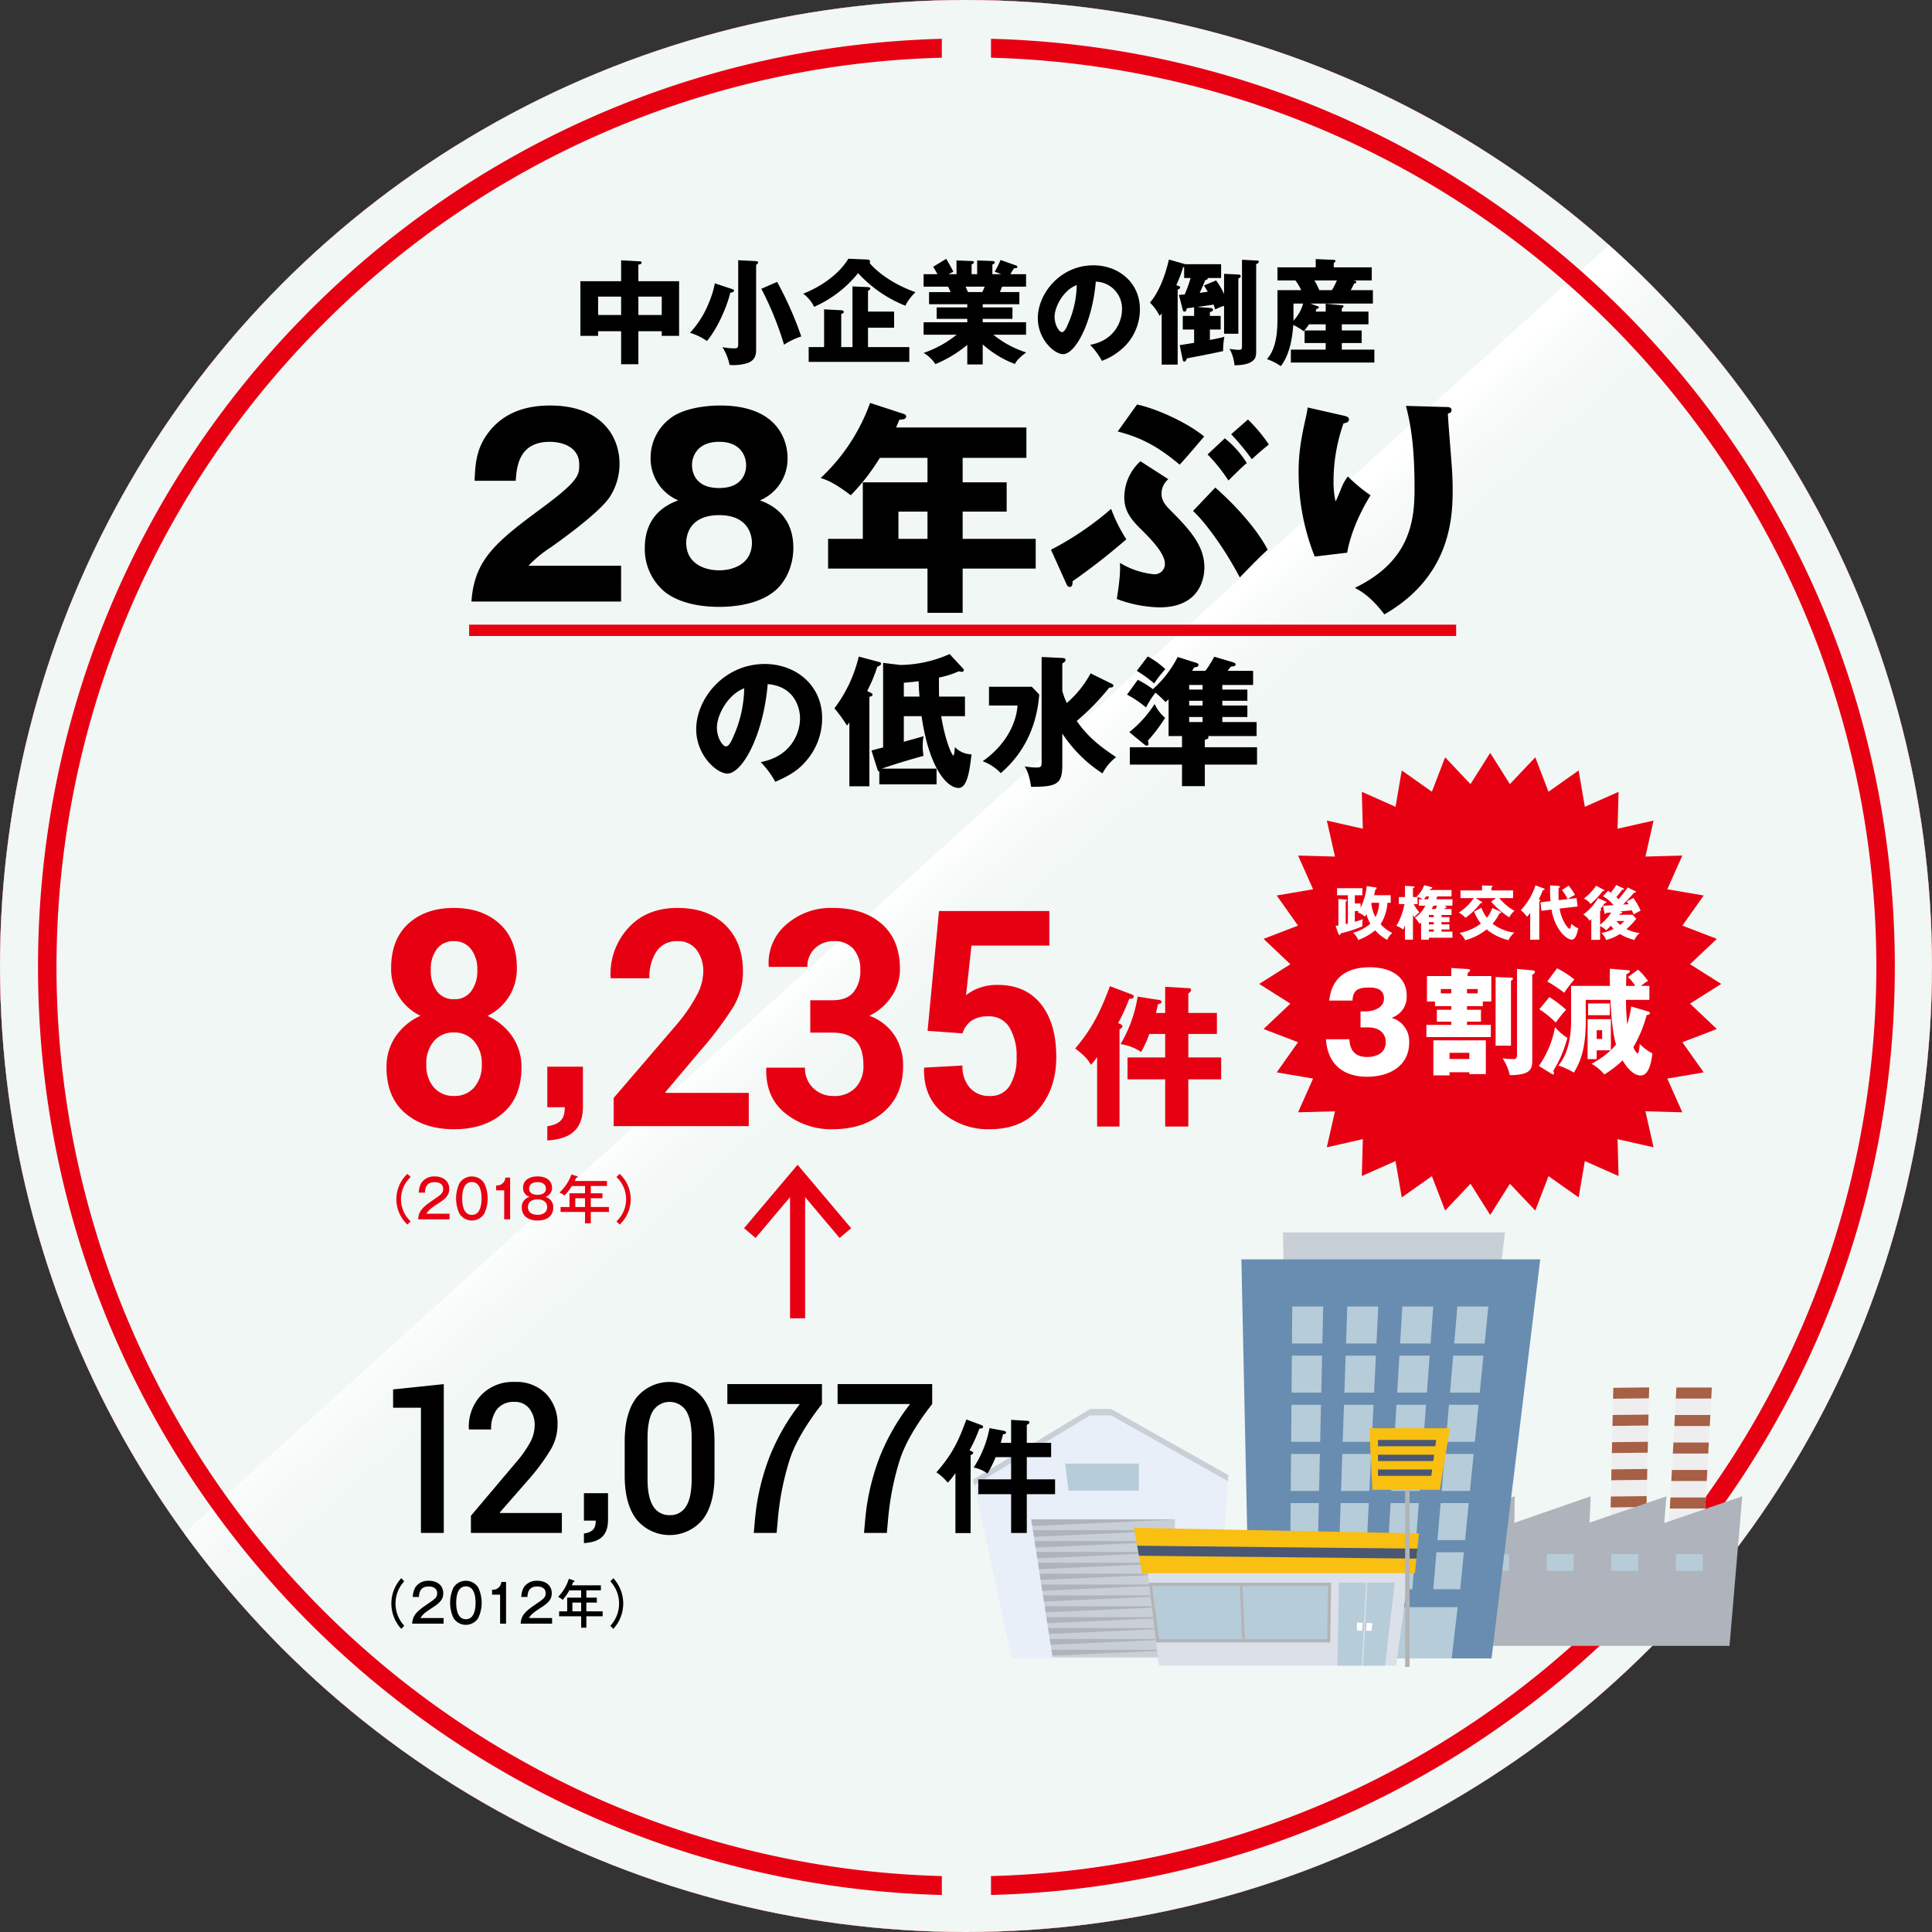 <svg height="510.88" viewBox="0 0 510.88 510.88" width="510.88" xmlns="http://www.w3.org/2000/svg" xmlns:xlink="http://www.w3.org/1999/xlink"><rect x="0" y="0" width="510.88" height="510.88" fill="#333333" stroke="none"/><linearGradient id="a" gradientUnits="userSpaceOnUse" x1="237.845" x2="270.124" y1="235.269" y2="272.272"><stop offset="0" stop-color="#fff"/><stop offset=".047" stop-color="#fff" stop-opacity=".815"/><stop offset=".098" stop-color="#fff" stop-opacity=".646"/><stop offset=".155" stop-color="#fff" stop-opacity=".491"/><stop offset=".216" stop-color="#fff" stop-opacity=".358"/><stop offset=".282" stop-color="#fff" stop-opacity=".246"/><stop offset=".356" stop-color="#fff" stop-opacity=".155"/><stop offset=".441" stop-color="#fff" stop-opacity=".085"/><stop offset=".543" stop-color="#fff" stop-opacity=".036"/><stop offset=".68" stop-color="#fff" stop-opacity=".008"/><stop offset="1" stop-color="#fff" stop-opacity="0"/></linearGradient><circle cx="255.44" cy="255.44" fill="#fff" r="255.44"/><circle cx="255.44" cy="255.44" fill="#e70012" r="255.44"/><circle cx="255.44" cy="255.44" fill="#f1f7f5" r="255.44"/><path d="m510.88 255.44a254.791 254.791 0 0 0 -85.44-190.636l-376.735 340.671a255.078 255.078 0 0 0 206.735 105.406c141.076 0 255.44-114.364 255.44-255.44z" fill="url(#a)"/><path d="m249.051 496.089a240.424 240.424 0 0 1 -163.562-410.477 239.661 239.661 0 0 1 163.562-70.352v-4.999c-132.581 3.446-239 112.001-239 245.414s106.419 241.967 239 245.414z" fill="#e70012"/><path d="m262.051 10.261v4.999a240.424 240.424 0 0 1 163.562 410.477 239.66 239.66 0 0 1 -163.562 70.352v4.999c132.581-3.446 239-112.001 239-245.414s-106.419-241.967-239-245.414z" fill="#e70012"/><path d="m168.805 96.316h-4.56v-8.729h-6.09v1.229h-4.68v-14.459h10.77v-5.52l4.95.27c.15 0 .48.03.48.36s-.42.449-.87.51v4.38h10.77v14.459h-4.589v-1.23h-6.18zm-4.56-17.879h-6.09v4.859h6.09zm4.56 4.859h6.18v-4.859h-6.18z"/><path d="m193.673 76.457c.18.061.42.15.42.42 0 .271-.271.39-.99.54-1.05 4.38-3.81 10.05-6.18 12.75a15.482 15.482 0 0 0 -4.47-2.16 25.277 25.277 0 0 0 4.859-7.62 24.861 24.861 0 0 0 1.71-5.46zm6.18-7.409c.27 0 .6.06.6.359 0 .21-.15.391-.51.63v22.169c0 1.23 0 2.94-2.22 3.78a12.424 12.424 0 0 1 -4.8.51 14.12 14.12 0 0 0 -1.891-4.71 15.702 15.702 0 0 0 3.061.33c.899 0 1.109-.12 1.109-1.08v-22.228zm5.64 5.489a93.416 93.416 0 0 1 6.39 14.43 18.589 18.589 0 0 0 -4.56 2.189 83.316 83.316 0 0 0 -6-14.789z"/><path d="m229.288 68.628c.78.029.78.39.78.539a1.326 1.326 0 0 1 -.09.42c2.52 2.94 6.93 5.851 12.119 7.68a12.753 12.753 0 0 0 -2.699 3.57 33.865 33.865 0 0 1 -12.48-8.609 31.23 31.23 0 0 1 -11.64 8.909 9.629 9.629 0 0 0 -2.88-3.479c3.989-1.561 9.119-4.65 11.939-9.24zm11.16 23.158v3.9h-26.609v-3.9h4.08v-9.989l4.529.24c.211 0 .66.09.66.45 0 .329-.359.449-.66.539v8.76h2.971v-16.049l4.109.18c.39.03.6.18.6.391 0 .21-.06.27-.6.6v5.489h6.899v4.26h-6.899v5.13z"/><path d="m259.861 96.376h-4.08v-5.189a32.764 32.764 0 0 1 -8.43 5.1 9.637 9.637 0 0 0 -3.12-2.97 28.368 28.368 0 0 0 8.729-4.8h-8.729v-3.3h11.55v-.9h-8.1v-3.029h8.1v-.84h-10.109v-3.21h5.699c-.149-.36-.6-1.32-.66-1.44h-6.479v-3.3h3.66c-.48-.899-.72-1.29-1.14-1.949l3.449-2.101c.721 1.14 1.59 2.79 1.891 3.39l-1.23.66h2.07v-3.63l3.989.15c.3 0 .601.06.601.33 0 .3-.21.39-.601.569v2.58h1.47v-3.63l4.021.15c.12 0 .63.03.63.39 0 .3-.42.48-.63.54v2.55h2.34l-1.71-.66a22.778 22.778 0 0 0 1.53-3.09l4.169 1.471a.381.381 0 0 1 .271.33c0 .42-.48.39-.87.39a15.668 15.668 0 0 0 -.96 1.56h4.14v3.3h-6.329c-.24.601-.48 1.2-.601 1.44h5.16v3.21h-9.689v.84h7.859v3.029h-7.859v.9h11.459v3.3h-8.64a26.576 26.576 0 0 0 8.67 4.68c-2.16 1.62-2.61 2.37-2.97 3.06a26.877 26.877 0 0 1 -8.52-5.189zm-4.53-20.579c.21.48.3.69.63 1.44h3.78c.21-.45.33-.66.66-1.44z"/><path d="m288.259 91.187c6.51-1.2 8.43-6.24 8.43-9.359a7.107 7.107 0 0 0 -6.93-7.35c-.93 10.979-5.459 19.169-8.64 19.169-2.34 0-6.689-3.96-6.689-9.51 0-6.449 5.88-13.979 14.699-13.979 6.57 0 12.3 4.47 12.3 11.64a13.972 13.972 0 0 1 -3.54 9.27 16.601 16.601 0 0 1 -6.51 4.35 19.449 19.449 0 0 0 -3.12-4.229zm-9.39-7.41c0 2.311 1.29 4.051 1.92 4.051.721 0 1.29-1.351 1.62-2.131a26.235 26.235 0 0 0 2.311-10.319c-3.48 1.29-5.851 5.7-5.851 8.399z"/><path d="m321.58 74.147a20.28 20.28 0 0 1 2.101 3.6v-5.34l3.779.18c.271 0 .63.12.63.48 0 .21-.21.359-.63.6v14.58h-3.779v-7.38a14.491 14.491 0 0 0 -2.34.96c-.33-.96-.36-1.08-.42-1.29-1.59.27-2.88.42-4.351.63l3.51.27c.66.061.66.33.66.45 0 .48-.54.57-.81.601v1.05h2.85v3.6h-2.85v2.76c2.58-.51 2.85-.57 3.84-.84a17.753 17.753 0 0 0 -.33 3.78c-3.06.659-3.39.72-6.27 1.289-.51.091-2.88.54-3.33.66-.21.57-.33.84-.66.84-.27 0-.39-.239-.42-.449l-.81-3.9c.6-.09 3.27-.54 3.81-.63v-3.51h-3v-3.6h3v-2.28c-.27.061-1.8.24-1.92.271-.12.449-.18.869-.63.869-.36 0-.39-.27-.48-.569l-.989-3.84c.239-.03 1.319-.12 1.529-.12a37.278 37.278 0 0 0 1.561-4.35h-1.71v-2.88h-.271a33.461 33.461 0 0 1 -1.8 4.77l.69.24c.149.06.33.18.33.359 0 .301-.391.48-.66.57v19.829h-4.23v-13.56a6.121 6.121 0 0 1 -.54.69 12.989 12.989 0 0 0 -2.55-3.51c2.13-2.521 3.87-6.48 5.01-11.399l4.29 1.23h9.51v3.66h-3.54c.09.359-.39.51-.66.569-.689 1.681-1.109 2.61-1.47 3.36.36-.061 1.83-.271 2.13-.3-.18-.36-.27-.48-.989-1.65zm10.86-5.25c.09 0 .42 0 .42.3 0 .39-.511.57-.69.66v23.069c0 1.739-.45 2.22-1.29 2.76-.3.21-1.62.93-4.439.899a11.051 11.051 0 0 0 -1.32-4.35 13.693 13.693 0 0 0 2.4.271c.899 0 .899-.24.899-1.351v-22.469z"/><path d="m350.555 82.396v-2.1l4.26.42c.18.03.45.061.45.3 0 .15-.181.301-.45.511v.869h7.05v3.36h-7.05v1.62h5.25v3.329h-5.25v1.74h8.609v3.42h-22.079v-3.42h9.21v-1.74h-5.58v-3.329h5.58v-1.62h-4.41a15.375 15.375 0 0 1 -1.41 1.83 15.351 15.351 0 0 0 -2.76-1.65c-.18 2.7-.75 7.65-3.3 10.89a13.852 13.852 0 0 0 -3.66-1.859c2.79-3.03 2.79-8.49 2.79-11.22v-7.02h6.271a13.787 13.787 0 0 0 -1.53-2.58h-4.74v-3.45h10.11v-2.189l4.739.21c.15 0 .48.029.48.3 0 .18-.091.24-.45.54v1.14h10.05v3.45h-5.01c.75.12.93.18.93.42 0 .359-.45.39-.57.39-.149.3-.33.69-.899 1.771h5.85v3.539h-16.56l1.92.69c.21.09.33.149.33.33 0 .21-.12.27-.6.39-.091.3-.181.54-.24.72zm-8.52 1.771c0 .12 0 .3-.03.66a10.95 10.95 0 0 0 2.58-4.561h-2.55zm5.52-10.02a23.678 23.678 0 0 1 1.32 2.58h3.329a21.116 21.116 0 0 0 1.32-2.58z"/><path d="m164.235 159.066h-39.57c.766-11.199 6.536-15.807 19.02-25.022 9.48-7.039 9.48-8.511 9.48-11.199 0-4.8-4.711-6.016-7.773-6.016-7.949 0-8.773 6.144-9.009 10.304h-10.893c.176-4.032.353-8.447 3.65-12.735 3.945-5.184 9.657-7.167 16.311-7.167 13.484 0 18.372 8.063 18.372 15.423a16.03 16.03 0 0 1 -2.591 8.768c-3.003 4.543-14.897 12.799-15.486 13.246a33.053 33.053 0 0 0 -6.006 4.928h24.496z"/><path d="m209.784 144.859c0 4.735-2.002 9.216-5.3 11.711-4.593 3.521-11.188 3.904-14.309 3.904-3.651 0-9.892-.513-14.309-3.904a14.693 14.693 0 0 1 -5.358-11.711c0-9.215 6.772-11.775 8.833-12.543a12.05 12.05 0 0 1 -7.301-11.264 13.027 13.027 0 0 1 5.123-10.367c3.415-2.751 9.539-3.455 13.249-3.455 16.546 0 17.842 10.814 17.842 13.822a11.926 11.926 0 0 1 -7.302 11.264c2.062.768 8.833 3.328 8.833 12.543zm-28.323-1.344c0 5.439 4.711 7.295 8.715 7.295 3.945 0 8.655-1.855 8.655-7.295 0-2.048-1.001-7.296-8.655-7.296-7.714 0-8.715 5.184-8.715 7.296zm1.531-20.543c0 .832.117 6.08 7.125 6.08 7.007 0 7.184-5.12 7.184-6.016 0-2.304-1.355-6.208-7.125-6.208s-7.184 3.84-7.184 6.144z"/><path d="m254.553 127.547h11.64v7.74h-11.64v7.199h19.319v7.86h-19.319v11.699h-9.3v-11.699h-26.278v-7.86h9.179v-14.939h17.1v-6.479h-12.6a55.258 55.258 0 0 1 -7.68 9.899c-4.56-3.479-6.6-4.14-7.979-4.56a50.261 50.261 0 0 0 13.079-19.859l8.82 2.88c.359.12.72.3.72.66 0 .78-.84.84-1.8.899-.3.78-.601 1.44-.84 2.04h34.438v8.04h-16.859zm-9.3 7.74h-7.68v7.199h7.68z"/><path d="m277.918 145.366a80.903 80.903 0 0 0 15.899-10.8 41.289 41.289 0 0 0 4.02 8.04 171.771 171.771 0 0 1 -14.219 11.1c0 .66 0 1.5-.78 1.5-.48 0-.66-.42-.9-.9zm31.019-18.659a5.036 5.036 0 0 0 -1.8 3.84c0 2.04 1.26 3.3 2.94 4.979 5.339 5.34 8.399 9.3 8.399 14.58 0 1.92-.601 10.499-11.88 10.499a33.673 33.673 0 0 1 -11.279-2.22c.96-6 .899-7.92.84-9.539a21.213 21.213 0 0 0 8.939 2.999 2.71 2.71 0 0 0 2.94-2.76c0-2.819-3.78-6.6-6.48-9.3-2.579-2.52-4.26-4.799-4.26-8.219a13.027 13.027 0 0 1 4.26-9.6zm-8.279-19.739c4.8.96 13.199 4.68 17.759 8.46-2.159 2.52-5.039 5.939-6.479 7.439-5.1-4.26-9.659-7.079-16.379-8.76zm20.699 21.959c6.479 5.7 11.52 11.88 13.859 16.439-2.22 1.98-5.82 5.7-7.38 7.32-3.96-7.561-9.119-14.58-12.359-17.58zm2.52-13.02a25.847 25.847 0 0 1 5.82 6.54c-1.08.84-3.66 3.42-4.86 4.62a43.845 43.845 0 0 0 -5.52-6.9zm6.12-4.979a42.468 42.468 0 0 1 5.52 6.6c-1.8 1.5-1.979 1.62-4.5 3.9a63.295 63.295 0 0 0 -5.46-6.601z"/><path d="m355.03 109.848c1.079.24 1.68.42 1.68 1.08 0 .78-1.021.96-1.44 1.021a45.848 45.848 0 0 0 -2.64 15.299 22.779 22.779 0 0 0 .54 5.34c.48-.96.66-1.439 1.38-3.18a13.731 13.731 0 0 1 1.86-3.42 43.311 43.311 0 0 0 5.999 4.979c-.96 1.561-4.919 8.04-6.18 15.18l-8.579 1.02a60.362 60.362 0 0 1 -4.26-22.259c0-4.8.54-8.46 1.979-14.819.3-1.32.3-1.62.42-2.34zm27.419-2.22c.6 0 1.38.06 1.38.84 0 .66-.54.78-.96.9.06 2.1.84 11.219.96 13.079.18 2.16.3 4.68.3 7.02 0 7.56-.601 22.979-18.06 32.999-3.66-4.86-6.479-6.3-7.8-7.02 14.399-6.96 15.779-17.34 15.779-26.159 0-7.38-.359-14.819-2.279-21.959z"/><path d="m201.156 201.515c8.029-1.48 10.397-7.697 10.397-11.545 0-2.998-1.591-8.511-8.548-9.066-1.146 13.543-6.734 23.646-10.656 23.646-2.887 0-8.252-4.885-8.252-11.73 0-7.955 7.253-17.243 18.132-17.243 8.104 0 15.171 5.514 15.171 14.357a17.236 17.236 0 0 1 -4.366 11.434c-2.258 2.627-4.885 3.996-8.029 5.365a23.988 23.988 0 0 0 -3.849-5.217zm-11.582-9.14c0 2.849 1.591 4.995 2.368 4.995.888 0 1.591-1.665 1.998-2.627a32.357 32.357 0 0 0 2.85-12.729c-4.293 1.591-7.216 7.03-7.216 10.361z"/><path d="m230.19 183.161c.406.185.518.259.518.518 0 .37-.296.444-.813.592v23.646h-5.292v-16.874c-.259.333-.37.519-.629.814a37.548 37.548 0 0 0 -3.33-4.551 36.707 36.707 0 0 0 6.438-13.691l5.254 1.406c.37.11.629.147.629.443 0 .37-.185.519-.999.852a37.947 37.947 0 0 1 -2.664 6.401zm24.977 1.036v5.18h-6.291c1.11 6.698 2.85 10.398 3.22 10.398.259 0 .37-1.888.407-2.221a6.288 6.288 0 0 0 4.403 1.925c-.481 3.922-1.036 8.88-3.441 8.88-2.96 0-7.771-5.069-9.769-18.982h-4.699v6.771c3.293-.925 3.922-1.072 5.217-1.479a14.001 14.001 0 0 0 -.222 2.59 13.364 13.364 0 0 0 .222 2.59c-4.514 1.296-6.919 1.999-11.063 3.404h14.505v4.145h-15.134v-3.404c-.333-.037-.37-.147-.556-.74l-1.517-4.773c.629-.222 2.812-.776 3.071-.813v-22.387l4.551.555a32.683 32.683 0 0 0 13.025-2.886l3.404 3.663c.259.259.37.37.37.592 0 .37-.333.444-.556.444a2.621 2.621 0 0 1 -.776-.148 23.516 23.516 0 0 1 -5.255 1.666c0 1.184 0 3.996.037 5.032zm-12.026 0c-.147-1.776-.185-2.961-.222-4.07-.518.073-2.294.296-3.922.407v3.663z"/><path d="m272.844 181.606 1.961 2.035c-.703 9.251-4.662 16.097-10.176 20.796a12.723 12.723 0 0 0 -4.773-3.146c5.624-3.959 8.807-9.398 9.214-14.727h-7.549v-4.959zm20.869-.925c.481.222.703.333.703.666 0 .407-.592.481-1.11.481a60.783 60.783 0 0 1 -8.584 8.807c3.219 4.699 6.993 7.252 10.397 9.583a13.363 13.363 0 0 0 -3.59 4.293 36.072 36.072 0 0 1 -10.619-10.546v8.215c0 5.143-1.332 5.883-8.252 5.883-.518-3.293-1.073-4.366-1.702-5.402a20.668 20.668 0 0 0 3.034.296c1.332 0 1.443-.185 1.443-1.628v-27.604l5.477.259c.48.037.851.111.851.555 0 .407-.48.703-.851.889v7.252a18.377 18.377 0 0 0 1.184 3.22 27.517 27.517 0 0 0 6.291-7.845z"/><path d="m329.843 182.347v2.96h-6.623v1.259h6.623v3.034h-6.623v1.332h9.065v3.7h-12.877a.451.451 0 0 1 .148.333c0 .333-.334.48-.963.666v1.961h13.803v4.589h-13.803v5.698h-6.031v-5.698h-13.802v-4.589h13.802v-2.96h-3.552v-9.731c-.186.185-.296.296-.814.739a26.529 26.529 0 0 0 -2.664-2.479 24.896 24.896 0 0 0 -2.479 3.922 28.711 28.711 0 0 0 -5.032-3.404l2.85-3.922a27.288 27.288 0 0 1 3.996 2.479 29.418 29.418 0 0 0 6.55-8.51l4.81 1.517c.223.074.703.222.703.592 0 .444-.518.593-1.146.63-.223.369-.444.739-.556.925h3.516a26.221 26.221 0 0 0 2.331-3.737l4.995 1.479c.37.111.666.297.666.556 0 .48-.555.518-1.258.592-.185.259-.592.777-.888 1.11h6.771v3.737h-8.141v1.221zm-31.23 11.249a29.786 29.786 0 0 0 6.698-7.438 11.053 11.053 0 0 0 2.774 3.663 42.022 42.022 0 0 1 -4.551 6.031 2.336 2.336 0 0 1 .147.777c0 .111 0 .555-.406.555-.297 0-.481-.185-.74-.37zm4.885-20.019a23.451 23.451 0 0 1 4.662 3.367 29.741 29.741 0 0 0 -2.96 3.774 35.869 35.869 0 0 0 -4.588-3.33zm14.505 8.77v-1.221h-3.552v1.221zm-3.552 2.96v1.259h3.552v-1.259zm0 4.293v1.332h3.552v-1.332z"/><path d="m198.27 326.066 12.636-14.968 12.636 14.968" fill="none" stroke="#e70012" stroke-miterlimit="10" stroke-width="4"/><path d="m210.906 348.591v-35.613" fill="none" stroke="#e70012" stroke-miterlimit="10" stroke-width="4"/><path d="m296.032 297.893h-5.919v-18.356a18.932 18.932 0 0 1 -1.64 2.039c-.6-1.039-1.359-2.239-4.159-4.319 5.199-6.078 7.159-11.237 9.198-16.477l5.72 2.159c.399.16.56.32.56.561 0 .52-.4.56-1.2.64a50.564 50.564 0 0 1 -2.919 6.398c.76.36 1.119.48 1.119.8 0 .4-.399.681-.76.84zm10.438-33.475c.24.04.68.12.68.521 0 .439-.64.52-.96.6-.159.84-.279 1.32-.52 2.319h2.439v-6.918l6.159.359c.32 0 .68.04.68.48a.662.662 0 0 1 -.2.479 1.872 1.872 0 0 1 -.52.439v5.159h7.559v5.56h-7.559v6.199h8.679v5.799h-8.679v12.478h-6.119v-12.478h-9.958v-5.799h9.958v-6.199h-4.199a27.875 27.875 0 0 1 -2.159 4.759 13.11 13.11 0 0 0 -5.439-2.079 35.664 35.664 0 0 0 4.52-12.558z" fill="#e70012"/><path d="m136.669 255.984a13.847 13.847 0 0 1 -2.066 7.539 14.091 14.091 0 0 1 -5.696 5.117 15.624 15.624 0 0 1 6.577 5.469 14.149 14.149 0 0 1 2.408 8.125q0 7.891-4.923 12.129-4.924 4.239-12.866 4.238-8.014 0-12.955-4.238-4.942-4.238-4.941-12.129a14.196 14.196 0 0 1 2.39-8.145 15.781 15.781 0 0 1 6.595-5.488 13.59 13.59 0 0 1 -7.763-12.617q0-7.578 4.564-11.738 4.564-4.16 12.039-4.16 7.439 0 12.039 4.16 4.6 4.16 4.6 11.738zm-9.272 25.449a8.858 8.858 0 0 0 -2.048-6.119 6.793 6.793 0 0 0 -5.319-2.299 6.67 6.67 0 0 0 -5.301 2.299 9.011 9.011 0 0 0 -1.995 6.119 8.853 8.853 0 0 0 2.013 6.139 6.843 6.843 0 0 0 5.354 2.24 6.736 6.736 0 0 0 5.283-2.26 8.871 8.871 0 0 0 2.012-6.119zm-1.186-24.941a8.59 8.59 0 0 0 -1.671-5.527 5.475 5.475 0 0 0 -4.51-2.09 5.4 5.4 0 0 0 -4.492 2.051 8.755 8.755 0 0 0 -1.617 5.566 8.919 8.919 0 0 0 1.635 5.645 5.446 5.446 0 0 0 4.546 2.09 5.374 5.374 0 0 0 4.475-2.09 8.922 8.922 0 0 0 1.635-5.645z" fill="#e70012"/><path d="m154.144 292.621c0 7.761-5.593 8.641-9.42 8.96v-3.76c4.269-.64 4.562-2.8 4.636-5.04h-4.636v-10.721h9.42z" fill="#e70012"/><path d="m198.002 297.781h-35.722v-7.461l16.927-19.727a44.631 44.631 0 0 0 5.211-7.715 13.352 13.352 0 0 0 1.545-5.84 9.294 9.294 0 0 0 -1.779-5.879 6.024 6.024 0 0 0 -5.049-2.285 6.324 6.324 0 0 0 -5.517 2.676 12.138 12.138 0 0 0 -1.887 7.129h-10.206l-.072-.234a18.028 18.028 0 0 1 4.654-13.027q4.833-5.332 13.027-5.332 8.086 0 12.703 4.57t4.619 12.188a18.195 18.195 0 0 1 -2.605 9.512 93.059 93.059 0 0 1 -8.607 11.426l-9.308 11.017.072.194h21.994z" fill="#e70012"/><path d="m214.26 264.5h5.894q3.738 0 5.535-2.129a8.904 8.904 0 0 0 1.797-5.918 8.112 8.112 0 0 0 -1.797-5.508 6.528 6.528 0 0 0 -5.211-2.07 7.003 7.003 0 0 0 -4.96 1.875 6.413 6.413 0 0 0 -2.013 4.922h-10.17l-.072-.234a13.414 13.414 0 0 1 4.708-11.016 17.82 17.82 0 0 1 12.219-4.336q8.121 0 12.956 4.219 4.833 4.219 4.833 12.031a12.789 12.789 0 0 1 -2.156 7.051 14.649 14.649 0 0 1 -5.93 5.215 13.459 13.459 0 0 1 6.631 5.156 14.408 14.408 0 0 1 2.282 8.086q0 7.813-5.229 12.285-5.228 4.474-13.387 4.473a19.38 19.38 0 0 1 -12.524-4.199q-5.228-4.198-5.049-11.855l.072-.234h10.17a7.22 7.22 0 0 0 2.156 5.382 7.469 7.469 0 0 0 5.463 2.118 7.585 7.585 0 0 0 5.731-2.182 8.182 8.182 0 0 0 2.103-5.925q0-4.481-2.066-6.566-2.067-2.084-6.092-2.085h-5.894z" fill="#e70012"/><path d="m245.279 272.586 3.019-31.68h29.182v9.141h-20.593l-1.438 13.125a12.181 12.181 0 0 1 3.486-1.934 13.53 13.53 0 0 1 4.528-.801q7.547-.117 11.697 4.961 4.151 5.079 4.15 14.141 0 8.203-4.546 13.633-4.547 5.43-13.099 5.43a18.644 18.644 0 0 1 -12.363-4.296q-5.139-4.296-4.959-11.798l.072-.195 10.098-.547a8.365 8.365 0 0 0 1.977 5.918 6.731 6.731 0 0 0 5.176 2.129 5.902 5.902 0 0 0 5.408-2.826 13.923 13.923 0 0 0 1.743-7.39 14.615 14.615 0 0 0 -1.869-7.876 6.128 6.128 0 0 0 -5.534-2.963 7.55 7.55 0 0 0 -4.618 1.211 6.579 6.579 0 0 0 -2.282 3.281z" fill="#e70012"/><path d="m455.145 260.182-8.253 5.21 7.09 6.707-9.11 3.501 5.635 7.968-9.62 1.643 3.965 8.917-9.756-.267 2.155 9.519-9.519-2.155.267 9.756-8.917-3.966-1.643 9.62-7.967-5.635-3.501 9.11-6.707-7.09-5.21 8.252-5.21-8.252-6.707 7.09-3.501-9.11-7.968 5.635-1.643-9.62-8.917 3.964.266-9.755-9.518 2.154 2.155-9.518-9.756.267 3.965-8.918-9.619-1.642 5.635-7.968-9.11-3.5 7.09-6.707-8.252-5.21 8.252-5.21-7.09-6.708 9.11-3.501-5.635-7.967 9.62-1.643-3.965-8.918 9.756.267-2.155-9.519 9.519 2.156-.267-9.756 8.917 3.965 1.643-9.62 7.968 5.635 3.5-9.109 6.707 7.089 5.21-8.252 5.21 8.252 6.708-7.089 3.5 9.11 7.968-5.636 1.643 9.621 8.917-3.965-.266 9.756 9.518-2.155-2.155 9.518 9.756-.266-3.965 8.917 9.62 1.643-5.636 7.967 9.11 3.5-7.09 6.708z" fill="#e70012"/><path d="m366.874 238.727a11.907 11.907 0 0 1 -1.798 5.658 10.374 10.374 0 0 0 3.085 2.325 4.924 4.924 0 0 0 -1.349 1.814 11.083 11.083 0 0 1 -3.163-2.527 14.823 14.823 0 0 1 -4.496 2.559 4.851 4.851 0 0 0 -1.364-1.907 11.377 11.377 0 0 0 4.573-2.403 9.711 9.711 0 0 1 -1.038-2.511c-.124.201-.326.542-.388.636a6.431 6.431 0 0 0 -1.907-1.117c.124-.17.187-.263.248-.356h-1.023v2.853c.651-.186 1.147-.341 2.124-.682a6.814 6.814 0 0 0 -.124 1.876 33.667 33.667 0 0 1 -5.751 1.86c-.031.248-.047.418-.295.418-.171 0-.248-.154-.294-.264l-.744-2.123c.263-.031.418-.062.744-.109v-7.007l2.015.155c.093 0 .248.016.248.186a.214.214 0 0 1 -.077.155 2.018 2.018 0 0 1 -.264.217v5.923c.124-.031.465-.109.589-.14v-7.488h-2.868v-1.86h6.697v1.86h-2v2.171h1.52v1.115a16.608 16.608 0 0 0 1.628-5.705l2.419.357a.216.216 0 0 1 .201.201c0 .171-.124.232-.341.341-.062.388-.155.807-.326 1.52h4.388v2zm-4.14 0c-.03.093-.077.201-.108.279a9.363 9.363 0 0 0 1.101 3.503 8.641 8.641 0 0 0 .962-3.782z" fill="#fff"/><path d="m373.631 248.478h-2.107v-3.86c-.155.45-.295.791-.466 1.194a7.194 7.194 0 0 0 -1.798-1.008 17.479 17.479 0 0 0 2.124-5.736h-1.488v-1.86h1.628v-2.961l2.294.14c.124 0 .201.047.201.17 0 .155-.093.187-.388.279v2.372h1.21v1.86h-1.008a9.709 9.709 0 0 0 1.52 2.186 6.633 6.633 0 0 0 -1.349 1.303 5.928 5.928 0 0 1 -.373-.651zm1.551-8.991v-1.69h1.023a5.762 5.762 0 0 0 -1.597-.697 8.648 8.648 0 0 0 1.999-3.023l1.954.512a.216.216 0 0 1 .186.202c0 .201-.31.217-.496.232a2.1 2.1 0 0 1 -.155.325h5.736v1.689h-3.767c-.14.388-.202.574-.279.76h4.278v1.69h-2.186l.512.201c.077.031.14.062.14.155 0 .186-.279.217-.419.232l-.17.295h1.891v1.581h-2.65v.558h2.093v1.318h-2.093v.62h2.093v1.333h-2.093v.573h2.883v1.612h-6.231v.512h-2.047v-4.542c-.124.124-.201.186-.403.356a8.978 8.978 0 0 0 -1.225-1.612 8.519 8.519 0 0 0 2.744-3.193zm2.449-1.69a7.033 7.033 0 0 0 .248-.76h-.79a4.954 4.954 0 0 1 -.574.76zm1.504 4.713v-.558h-1.302v.558zm0 1.938v-.62h-1.302v.62zm0 1.906v-.573h-1.302v.573zm-.077-6.867c-.124.232-.248.48-.496.884h1.085c.047-.109.217-.496.356-.884z" fill="#fff"/><path d="m400.1 235.455v2.031h-3.658a14.997 14.997 0 0 0 4.031 3.38 5.767 5.767 0 0 0 -1.396 1.705 22.985 22.985 0 0 1 -4.775-4.155l1.287-.93h-5.349l1.426.884c.171.108.248.154.248.279 0 .201-.263.186-.387.154a18.465 18.465 0 0 1 -4.016 3.892 6.394 6.394 0 0 0 -1.736-1.38 13.861 13.861 0 0 0 3.938-3.829h-3.504v-2.031h5.69v-1.333l2.48.108c.186.016.294.016.294.155s-.108.201-.294.279v.79zm-8.371 4.573a9.795 9.795 0 0 0 1.457 2.651 8.747 8.747 0 0 0 1.427-2.573l2.093.93a.32.32 0 0 1 .232.279c0 .201-.325.186-.449.186a11.188 11.188 0 0 1 -1.799 2.744 11.704 11.704 0 0 0 5.752 2.372 5.834 5.834 0 0 0 -1.551 2 14.716 14.716 0 0 1 -5.782-2.853 15.305 15.305 0 0 1 -5.659 2.853 5.934 5.934 0 0 0 -1.503-1.922 13.537 13.537 0 0 0 5.643-2.48 14.582 14.582 0 0 1 -1.813-3.147z" fill="#fff"/><path d="m407.031 248.478h-2.402v-7.085a6.476 6.476 0 0 1 -.854 1.023 7.498 7.498 0 0 0 -1.643-1.736 16.909 16.909 0 0 0 3.891-6.558l2.217.807c.094.03.202.077.202.201 0 .248-.372.264-.465.264a21.395 21.395 0 0 1 -1.07 2.372c.202.093.372.17.372.341a.3.3 0 0 1 -.248.279zm7.52-10.728a11.781 11.781 0 0 0 -1.535-2.388l1.783-1.163a14.944 14.944 0 0 1 1.689 2.45 9.407 9.407 0 0 0 -1.876 1.085l2.279-.264.264 2.232-4.76.558c.636 3.488 2.325 5.349 2.667 5.349.154 0 .263-.449.511-1.317a4.97 4.97 0 0 0 1.768 1.178c-.31 1.318-.697 2.992-1.674 2.992-1.644 0-4.604-3.038-5.396-7.938l-2.682.311-.232-2.232 2.635-.326a37.439 37.439 0 0 1 -.077-4.154l2.171.14c.17.016.402.031.402.201 0 .187-.154.264-.325.341-.031.481-.047.822-.047 1.551 0 .155 0 .899.047 1.674z" fill="#fff"/><path d="m423.886 239.517c.186-.015 2.434-.139 2.573-.154a1.369 1.369 0 0 0 .14-.124 11.405 11.405 0 0 0 -2.713-2.264l1.349-1.411c.295.187.419.264.713.48a14.505 14.505 0 0 0 1.411-2.03l1.907.884c.046.031.154.077.154.186 0 .124-.17.202-.449.187-.326.418-.853 1.132-1.551 1.953.232.232.388.388.543.558a34.114 34.114 0 0 0 2.465-3.115l2.047 1.022a.183.183 0 0 1 .124.171c0 .171-.155.171-.481.171-1.24 1.441-1.782 1.999-2.914 3.162.729-.046.807-.046 1.426-.077a6.893 6.893 0 0 0 -.449-.76l1.736-.899a15.888 15.888 0 0 1 1.907 3.349c-.232.124-.868.435-1.055.543-.124.062-.666.388-.774.449-.109-.279-.155-.372-.496-1.085-.496.046-2.791.264-3.116.31l.372.094a.215.215 0 0 1 .186.201c0 .201-.217.217-.527.248-.046.077-.17.248-.217.325h3.504l.977 1.039a15.84 15.84 0 0 1 -2.604 2.744 9.602 9.602 0 0 0 3.534 1.038 5.208 5.208 0 0 0 -1.41 1.83 13.719 13.719 0 0 1 -3.86-1.566 12.603 12.603 0 0 1 -3.628 1.598 4.347 4.347 0 0 0 -1.286-1.861 13.172 13.172 0 0 0 3.271-1.069 9.604 9.604 0 0 1 -.744-.868 12.589 12.589 0 0 1 -1.24 1.225 4.642 4.642 0 0 0 -1.597-1.116v3.628h-2.325v-5.488c-.078.094-.356.356-.449.45a5.688 5.688 0 0 0 -1.675-1.659 13.865 13.865 0 0 0 3.892-4.325l2.062.899a.223.223 0 0 1 .155.201c0 .186-.187.217-.435.248-.186.232-.977 1.333-1.147 1.551.155.062.233.139.233.201 0 .077-.078.186-.311.295v3.627a11.638 11.638 0 0 0 2.945-3.24c-.154.016-1.286.14-1.349.14-.093.171-.17.279-.264.279-.124 0-.154-.187-.17-.279zm.124-4.278c.14.077.217.124.217.217 0 .171-.248.171-.403.171a22.88 22.88 0 0 1 -3.239 3.41 4.004 4.004 0 0 0 -1.768-1.426 15.343 15.343 0 0 0 3.256-3.396zm3.441 8.31a6.077 6.077 0 0 0 .977 1.023 7.759 7.759 0 0 0 1.07-1.023z" fill="#fff"/><path d="m359.766 271.68v-4.244h1.649c.626 0 4.55-.383 4.55-3.409 0-2.888-2.935-2.888-3.924-2.888-2.539 0-4.319.417-4.386 3.444h-6.166c.726-6.541 5.078-8.802 10.782-8.802 6.167 0 9.695 2.991 9.695 7.444a5.802 5.802 0 0 1 -4.023 5.915 6.419 6.419 0 0 1 4.683 6.54c0 6.193-5.21 9.046-11.146 9.046-5.672 0-10.387-2.783-10.849-9.915h6.199c.066 1.321.297 4.696 4.716 4.696.626 0 4.88-.104 4.88-3.896 0-2.227-1.483-3.932-4.716-3.932z" fill="#fff"/><path d="m392.102 266.058h-4.184v.953h3.691v3.138h-3.691v.861h6.307v3.229h-17.043v-3.229h6.584v-.861h-3.814v-3.138h3.814v-.953h-4.307v-1.23h-2.123v-6.737h6.43v-2.122l4.307.276c.369.03.676.03.676.399 0 .154-.43.492-.676.678v.769h6.275v6.737h-2.246zm-8.798 17.473v.83h-4.276v-9.26h13.874v8.922h-4.368v-.492zm.462-20.857v-1.138h-2.77v1.138zm4.768 17.35v-1.63h-5.229v1.63zm2.215-17.35v-1.138h-2.83v1.138zm8.798-4.152c.276 0 .522.062.522.277 0 .184-.246.369-.522.522v17.196h-4.061v-18.15zm5.63-1.938c.492.03.707.184.707.461 0 .338-.369.492-.707.677v22.887c0 2.584-1.17 3.661-5.938 3.691a13.425 13.425 0 0 0 -1.907-4.46 20.987 20.987 0 0 0 2.769.215c.707 0 1.046-.123 1.046-1.23v-22.609z" fill="#fff"/><path d="m406.922 281.868a25.83 25.83 0 0 0 4.276-10.273 14.387 14.387 0 0 0 3.261 2.86 31.697 31.697 0 0 1 -3.723 8.706 1.607 1.607 0 0 1 .186.645c0 .216-.093.308-.246.308a.648.648 0 0 1 -.339-.123zm2.77-18.211a29.728 29.728 0 0 1 4.43 3.354 33.719 33.719 0 0 0 -2.738 3.384 24.079 24.079 0 0 0 -4.338-3.507zm2.029-7.598a22.382 22.382 0 0 1 4.584 2.953 32.251 32.251 0 0 0 -2.676 3.507 35.575 35.575 0 0 0 -4.492-2.983zm23.902 11.352c.338.092.677.215.677.492 0 .369-.399.43-.861.492a34.445 34.445 0 0 1 -3.538 8.521c.216.462.77 1.63 1.17 1.63.338 0 .492-2.092.522-2.491a13.013 13.013 0 0 0 3.353 2.491c-.369 3.016-1.107 5.846-3.137 5.846-2.031 0-3.846-2.431-4.738-4a27.901 27.901 0 0 1 -4.829 3.723 12.659 12.659 0 0 0 -3.384-2.83 22.521 22.521 0 0 0 5.045-3.537h-3.691v2.307h-2.399v-10.551h6.152v8.182a14.408 14.408 0 0 0 1.354-1.477c-1.077-3.66-1.354-9.382-1.477-11.812h-6.521v5.568c0 7.168-1.354 10.767-3.138 13.658a21.326 21.326 0 0 0 -4.122-1.877c1.2-1.261 3.384-4.891 3.384-11.627v-9.414h10.274c-.062-2.338-.03-3.199 0-4.553l4.646.4c.43.031.645.062.645.277 0 .307-.615.615-.954.799 0 .339-.061 2.031-.061 3.076h2.43a12.031 12.031 0 0 0 -1.938-2.338l2.676-1.969a18.428 18.428 0 0 1 2.615 2.984 14.767 14.767 0 0 0 -1.846 1.322h2.215v3.691h-6.184a59.721 59.721 0 0 0 .338 6.461 33.241 33.241 0 0 0 1.047-4.707zm-9.936 1.045h-5.753v-3.106h5.753zm-2.031 3.969h-1.445v2.307h1.445z" fill="#fff"/><path d="m108.598 311.237a8.001 8.001 0 0 0 0 11.738l-.869.827a9.151 9.151 0 0 1 0-13.392z" fill="#e70012"/><path d="m118.882 322.43h-8.306c.114-2.06 1.059-3.138 3.643-4.902 2.47-1.682 2.962-2.018 2.962-3.18 0-1.247-1.046-1.751-2.206-1.751-2.269 0-2.546 1.568-2.609 2.773h-1.626a5.593 5.593 0 0 1 .655-2.535 4.06 4.06 0 0 1 3.554-1.751c2.382 0 3.844 1.345 3.844 3.277 0 1.415-.618 2.396-2.647 3.698-2.382 1.541-2.772 1.919-3.39 2.886h6.125z" fill="#e70012"/><path d="m128.041 312.877a9.419 9.419 0 0 1 0 8.068 3.879 3.879 0 0 1 -6.541 0 9.539 9.539 0 0 1 0-8.068 3.879 3.879 0 0 1 6.541 0zm-5.823 4.034c0 1.176.151 4.342 2.559 4.342 2.395 0 2.559-3.166 2.559-4.342 0-1.387-.24-4.343-2.559-4.343-2.357 0-2.559 3.025-2.559 4.343z" fill="#e70012"/><path d="m134.895 322.43h-1.575v-7.676h-2.118v-1.303a2.19 2.19 0 0 0 2.433-2.06h1.26z" fill="#e70012"/><path d="m146.287 319.362c0 1.414-.794 3.376-4.146 3.376a4.823 4.823 0 0 1 -3.139-.967 3.202 3.202 0 0 1 -1.021-2.409 2.705 2.705 0 0 1 2.104-2.857 2.435 2.435 0 0 1 -1.777-2.466c0-1.625 1.26-2.955 3.844-2.955 2.659 0 3.819 1.429 3.819 2.955a2.442 2.442 0 0 1 -1.79 2.466 2.717 2.717 0 0 1 2.105 2.857zm-6.692-.183c0 1.667 1.475 2.045 2.533 2.045.983 0 2.546-.321 2.546-2.045 0-1.135-.819-2.031-2.533-2.031-1.727 0-2.546.896-2.546 2.031zm.328-4.874c0 1.639 1.916 1.639 2.206 1.639.302 0 2.231 0 2.231-1.639 0-.337-.126-1.709-2.231-1.709-2.029-0-2.206 1.274-2.206 1.709z" fill="#e70012"/><path d="m156.229 315.552h3.081v1.303h-3.081v2.312h4.79v1.316h-4.79v3.012h-1.527v-3.012h-6.472v-1.316h2.368v-3.614h4.104v-1.933h-3.474a15.023 15.023 0 0 1 -1.961 2.521 4.411 4.411 0 0 0 -1.345-.771 12.021 12.021 0 0 0 3.18-4.818l1.443.462c.07.028.21.07.21.21 0 .168-.21.182-.393.196-.168.406-.266.616-.392.868h8.53v1.331h-4.271zm-1.527 1.303h-2.577v2.312h2.577z" fill="#e70012"/><path d="m163 322.976a8.001 8.001 0 0 0 0-11.738l.868-.826a9.15 9.15 0 0 1 0 13.392z" fill="#e70012"/><path d="m106.893 418.154a8.62 8.62 0 0 0 0 11.738l-.782.827a9.862 9.862 0 0 1 0-13.392z"/><path d="m117.299 429.347h-8.306c.114-2.06 1.059-3.138 3.643-4.902 2.47-1.682 2.962-2.018 2.962-3.18 0-1.247-1.046-1.751-2.206-1.751-2.269 0-2.546 1.568-2.609 2.773h-1.626a5.596 5.596 0 0 1 .655-2.535 4.06 4.06 0 0 1 3.554-1.751c2.382 0 3.844 1.345 3.844 3.277 0 1.415-.618 2.396-2.647 3.698-2.382 1.541-2.772 1.919-3.39 2.886h6.125z"/><path d="m126.459 419.794a9.419 9.419 0 0 1 0 8.068 3.879 3.879 0 0 1 -6.541 0 9.539 9.539 0 0 1 0-8.068 3.879 3.879 0 0 1 6.541 0zm-5.823 4.034c0 1.176.151 4.342 2.559 4.342 2.395 0 2.559-3.166 2.559-4.342 0-1.387-.24-4.343-2.559-4.343-2.357 0-2.559 3.025-2.559 4.343z"/><path d="m133.816 429.347h-1.575v-7.676h-2.118v-1.303a2.19 2.19 0 0 0 2.433-2.06h1.26z"/><path d="m145.989 429.347h-8.306c.114-2.06 1.059-3.138 3.643-4.902 2.47-1.682 2.962-2.018 2.962-3.18 0-1.247-1.046-1.751-2.206-1.751-2.269 0-2.546 1.568-2.609 2.773h-1.626a5.596 5.596 0 0 1 .655-2.535 4.059 4.059 0 0 1 3.554-1.751c2.382 0 3.844 1.345 3.844 3.277 0 1.415-.618 2.396-2.647 3.698-2.382 1.541-2.772 1.919-3.39 2.886h6.125z"/><path d="m155.049 422.469h2.772v1.303h-2.772v2.312h4.311v1.316h-4.311v3.012h-1.374v-3.012h-5.823v-1.316h2.13v-3.614h3.693v-1.933h-3.126a14.964 14.964 0 0 1 -1.764 2.521 3.878 3.878 0 0 0 -1.21-.771 12.228 12.228 0 0 0 2.861-4.819l1.298.463c.063.028.189.07.189.21 0 .168-.189.182-.353.196-.151.406-.239.616-.353.868h7.676v1.331h-3.844zm-1.374 1.303h-2.319v2.312h2.319z"/><path d="m161.397 429.893a8.62 8.62 0 0 0 0-11.738l.781-.826a9.86 9.86 0 0 1 0 13.392z"/><path d="m450.14 413.245 2.521-46.341h-9.365l-2.637 48.474z" fill="#eeeeef"/><path d="m443.137 369.818h9.365l.159-2.914h-9.365z" fill="#a75f45"/><path d="m442.742 377.086h9.365l.158-2.914h-9.365z" fill="#a75f45"/><path d="m442.346 384.354h9.366l.158-2.914h-9.365z" fill="#a75f45"/><path d="m441.951 391.622h9.365l.159-2.914h-9.365z" fill="#a75f45"/><path d="m441.556 398.89h9.365l.158-2.913h-9.365z" fill="#a75f45"/><path d="m435.055 412.696 1.029-45.823-9.473.111-1.076 47.932z" fill="#eeeeef"/><path d="m426.546 369.865 9.474-.111.064-2.881-9.473.111z" fill="#a75f45"/><path d="m426.385 377.052 9.473-.111.065-2.881-9.474.111z" fill="#a75f45"/><path d="m426.223 384.238 9.474-.11.065-2.881-9.474.11z" fill="#a75f45"/><path d="m426.062 391.425 9.473-.11.065-2.882-9.473.111z" fill="#a75f45"/><path d="m425.901 398.612 9.473-.111.065-2.881-9.474.111z" fill="#a75f45"/><path d="m457.337 435.211h-81.163l-2.134-30.246 26.503-9.3-.103 7.012 20.184-7.012-.304 6.967 20.345-6.967-.602 7.069 20.644-7.069z" fill="#afb3bb"/><path d="m443.137 410.947h7.128v4.431h-7.128z" fill="#b6ccd9" transform="matrix(-1 0 0 -1 893.402 826.326)"/><path d="m426.062 410.947h7.128v4.431h-7.128z" fill="#b6ccd9" transform="matrix(-1 0 0 -1 859.252 826.326)"/><path d="m408.987 410.947h7.128v4.431h-7.128z" fill="#b6ccd9" transform="matrix(-1 0 0 -1 825.102 826.326)"/><path d="m391.912 410.947h7.128v4.431h-7.128z" fill="#b6ccd9" transform="matrix(-1 0 0 -1 790.952 826.326)"/><path d="m321.42 438.541h-53.867l-10.263-47.26 30.972-18.689h5.529l31.008 17.475z" fill="#e9eff8"/><path d="m288.262 374.263h5.529l30.896 17.411.112-1.607-31.008-17.475h-5.529l-30.972 18.689.32 1.478z" fill="#c9cfd7"/><path d="m282.573 394.168-.929-7.139h19.514v7.139z" fill="#b6ccd9"/><path d="m278.334 438.222-5.638-36.451h38.003v36.451z" fill="#c9cfd7"/><path d="m276.696 427.633.245 1.581 33.758-1.508v-.073z" fill="#afb3bb"/><path d="m275.807 421.882.251 1.621 34.641-1.548v-.073z" fill="#afb3bb"/><path d="m278.031 436.259.235 1.522 32.433-1.449v-.073z" fill="#afb3bb"/><path d="m275.362 419.007.254 1.64 35.083-1.567v-.073z" fill="#afb3bb"/><path d="m277.141 430.508.242 1.562 33.316-1.489v-.073z" fill="#afb3bb"/><path d="m277.586 433.384.238 1.541 32.875-1.468v-.073z" fill="#afb3bb"/><path d="m276.252 424.757.247 1.601 34.2-1.527v-.074z" fill="#afb3bb"/><path d="m273.139 404.63.269 1.739 37.291-1.666v-.073z" fill="#afb3bb"/><path d="m274.918 416.131.256 1.66 35.525-1.586v-.074z" fill="#afb3bb"/><path d="m273.583 407.505.266 1.719 36.85-1.645v-.074z" fill="#afb3bb"/><path d="m272.696 401.771.27 1.742 37.733-1.685v-.057z" fill="#afb3bb"/><path d="m274.473 413.256.26 1.68 35.966-1.607v-.073z" fill="#afb3bb"/><path d="m274.028 410.381.263 1.699 36.408-1.626v-.073z" fill="#afb3bb"/><path d="m340.926 404.303h47.477l9.566-78.415h-58.718z" fill="#c9cfd7"/><path d="m330.515 438.541h63.894l12.874-105.528h-79.022z" fill="#698db1"/><g fill="#b6ccd9"><path d="m362.726 381.252.471-9.779h-7.813l-.329 9.779z"/><path d="m361.474 407.243.471-9.779h-7.437l-.33 9.779z"/><path d="m355.823 358.478-.33 9.778h7.859l.471-9.778z"/><path d="m366.954 410.46-.581 9.778h7.108l.722-9.778z"/><path d="m368.498 384.469-.581 9.778h7.484l.722-9.778z"/><path d="m367.726 397.464-.581 9.779h7.296l.722-9.779z"/><path d="m384.536 355.261h8.048l.973-9.779h-8.189z"/><path d="m349.677 355.261.22-9.779h-8.186l-.079 9.779z"/><path d="m354.069 410.46-.33 9.778h7.109l.471-9.778z"/><path d="m363.978 355.261.471-9.779h-8.188l-.33 9.779z"/><path d="m378.28 355.261.722-9.779h-8.188l-.581 9.779z"/><path d="m362.1 394.247.471-9.778h-7.625l-.33 9.778z"/><path d="m380.944 397.464-.832 9.779h7.296l.974-9.779z"/><path d="m348.214 420.238.22-9.778h-7.249l-.079 9.778z"/><path d="m383.858 438.541 1.592-13.559h-44.34l-.11 13.559z"/><path d="m382.05 384.469-.832 9.778h7.484l.974-9.778z"/><path d="m379.839 410.46-.833 9.778h7.109l.973-9.778z"/><path d="m383.156 371.473-.832 9.779h7.672l.974-9.779z"/><path d="m384.262 358.478-.832 9.778h7.86l.973-9.778z"/><path d="m348.507 407.243.22-9.779h-7.437l-.079 9.779z"/><path d="m349.384 368.256.221-9.778h-7.999l-.08 9.778z"/><path d="m370.042 358.478-.581 9.778h7.859l.722-9.778z"/><path d="m348.799 394.247.22-9.778h-7.624l-.079 9.778z"/><path d="m349.092 381.252.22-9.779h-7.812l-.079 9.779z"/><path d="m369.27 371.473-.581 9.779h7.671l.723-9.779z"/></g><path d="m302.852 410.773 3.622 29.673h62.725l4.068-30.154z" fill="#dbe0e9"/><path d="m299.864 403.993 2.123 12.005h72.164l1.061-10.511z" fill="#f9bf11"/><path d="m374.542 412.145.267-2.643c-13.267-.128-62.992-.612-74.107-.771l.469 2.655z" fill="#495774"/><path d="m366.243 440.446 2.568-21.913h-14.746l-.389 21.913z" fill="#b6ccd9"/><path d="m351.997 418.533-.246 15.771h-46.026l-1.925-15.771z" fill="#b4b4b5"/><path d="m351.181 419.367-.237 14.103h-44.469l-1.86-14.103z" fill="#b6ccd9"/><path d="m361.243 418.533-1.134 21.913h.338l1.107-21.913z" fill="#dbe0e9"/><path d="m358.81 429.049v2.135l1.387.042.134-2.111z" fill="#fff"/><path d="m361.383 429.151-.127 2.058 1.387.043.262-2.034z" fill="#fff"/><path d="m327.898 419.367.534 14.103h.731l-.632-14.103z" fill="#b4b4b5"/><path d="m371.56 391.209h1.18v49.578h-1.18z" fill="#b4b4b5"/><path d="m362.905 393.944-.825-16.282h21.319l-2.682 16.282z" fill="#f9bf11"/><path d="m379.542 382.439h-15.165v-1.677h15.393z" fill="#495774"/><path d="m379.01 386.352h-14.633v-1.677h14.861z" fill="#495774"/><path d="m378.478 390.264h-14.101v-1.677h14.329z" fill="#495774"/><path d="m256.659 405.393h-4.017v-15.87a19.693 19.693 0 0 1 -2.024 2.547 13.616 13.616 0 0 0 -3.004-2.742c4.669-5.323 6.041-8.947 7.935-13.977l3.919 1.47c.294.098.489.261.489.457 0 .425-.424.457-.98.49a40.622 40.622 0 0 1 -2.612 5.747c.686.294.979.424.979.62 0 .359-.457.555-.686.653zm6.629-20.082a36.789 36.789 0 0 1 -2.155 4.343 9.066 9.066 0 0 0 -3.657-1.6 28.878 28.878 0 0 0 4.18-10.417l3.82.719c.196.032.556.163.556.457 0 .326-.327.392-.816.457-.131.588-.262 1.077-.588 2.253h2.743v-6.073l4.18.261c.195 0 .652.033.652.392a.534.534 0 0 1 -.229.393 3.747 3.747 0 0 1 -.457.294v4.734h6.433v3.788h-6.433v5.878h7.478v3.918h-7.478v10.253h-4.146v-10.253h-8.687v-3.918h8.687v-5.878z"/><path d="m117.348 405.351h-6.042v-33.108h-7.36v-4.838l13.402-1.405z"/><path d="m148.57 405.351h-24.044v-4.537l11.786-13.949a30.986 30.986 0 0 0 3.979-5.635 9.658 9.658 0 0 0 1.094-4.312 6.903 6.903 0 0 0 -1.417-4.433 4.636 4.636 0 0 0 -3.829-1.783 5.658 5.658 0 0 0 -4.725 1.946 8.399 8.399 0 0 0 -1.542 5.351h-5.843l-.05-.162a12.123 12.123 0 0 1 3.158-8.824 11.603 11.603 0 0 1 9.001-3.581 10.949 10.949 0 0 1 8.255 3.136 11.279 11.279 0 0 1 3.034 8.188 12.88 12.88 0 0 1 -1.753 6.46 54.088 54.088 0 0 1 -5.433 7.486l-8.056 9.217.075.161h16.311z"/><path d="m160.78 401.995c0 5.25-3.784 5.846-6.373 6.062v-2.543c2.888-.434 3.087-1.895 3.137-3.41h-3.137v-7.253h6.373z"/><path d="m188.936 390.188q0 7.676-3.184 11.703a11.364 11.364 0 0 1 -17.355 0q-3.207-4.027-3.208-11.703v-9q0-7.648 3.183-11.702a11.313 11.313 0 0 1 17.355 0q3.208 4.053 3.209 11.702zm-6.043-10.009q0-4.833-1.492-7.155a5.226 5.226 0 0 0 -8.69 0q-1.479 2.322-1.479 7.155v10.937q0 4.86 1.504 7.196a4.876 4.876 0 0 0 4.364 2.335 4.796 4.796 0 0 0 4.327-2.321q1.466-2.323 1.467-7.21z"/><path d="m217.349 371.27q-6.242 7.973-8.429 14.379a72.981 72.981 0 0 0 -3.183 15.54l-.373 4.162h-6.042l.372-4.162a61.059 61.059 0 0 1 3.879-16.176 57.086 57.086 0 0 1 7.933-13.743h-19.171v-5.27h25.014z"/><path d="m246.499 371.27q-6.242 7.973-8.429 14.379a72.981 72.981 0 0 0 -3.183 15.54l-.373 4.162h-6.042l.372-4.162a61.059 61.059 0 0 1 3.879-16.176 57.086 57.086 0 0 1 7.933-13.743h-19.171v-5.27h25.014z"/><path d="m124.051 165.175h261v3h-261z" fill="#e70012"/></svg>